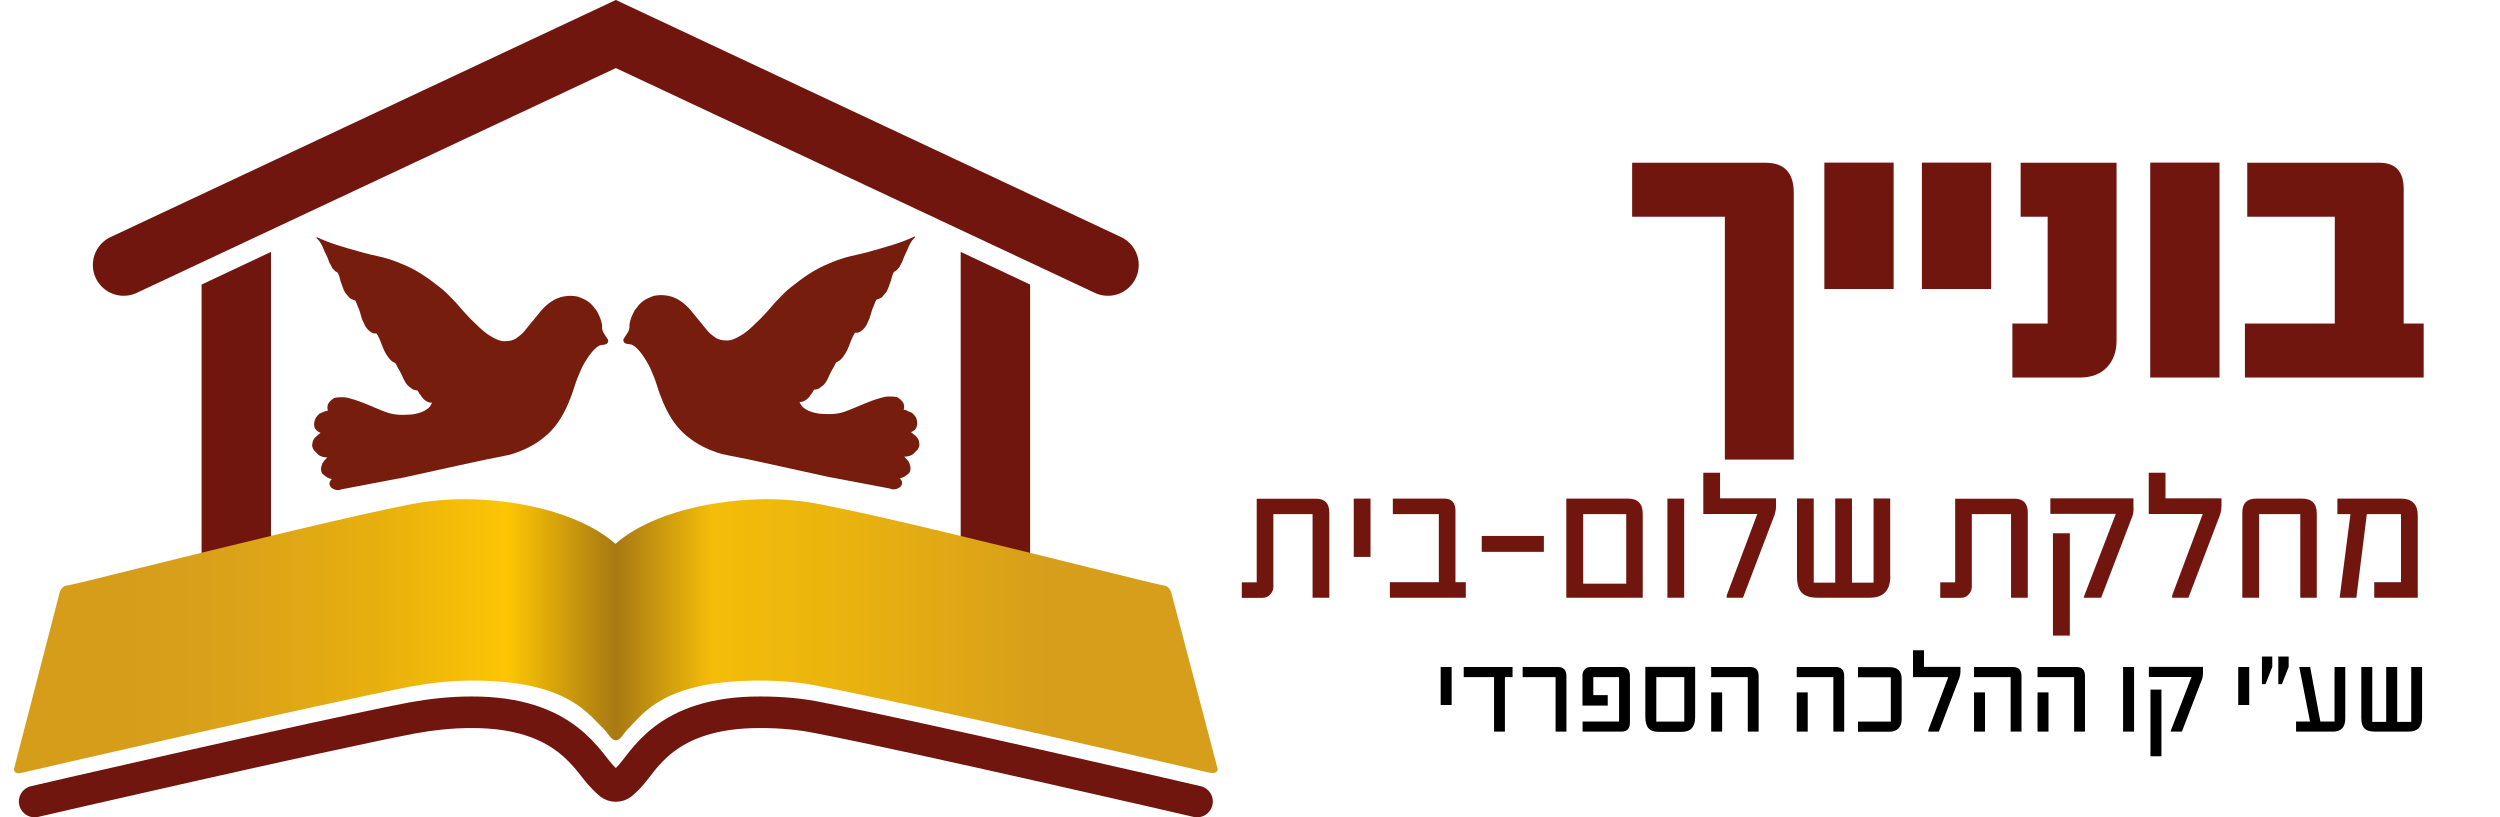 <?xml version="1.0" encoding="UTF-8"?>
<svg id="Layer_1" xmlns="http://www.w3.org/2000/svg" xmlns:xlink="http://www.w3.org/1999/xlink" viewBox="0 0 202.77 66.29">
  <defs>
    <style>
      .cls-1 {
        fill: url(#linear-gradient);
      }

      .cls-2 {
        fill: #71160e;
      }

      .cls-3 {
        fill: #761d0e;
      }

      .cls-4 {
        stroke-width: 2.56px;
      }

      .cls-4, .cls-5 {
        fill: none;
        stroke: #71160e;
        stroke-linecap: round;
        stroke-miterlimit: 10;
      }

      .cls-5 {
        stroke-width: 5px;
      }
    </style>
    <linearGradient id="linear-gradient" x1="1.13" y1="-350.48" x2="98.76" y2="-350.48" gradientTransform="translate(0 -298.87) scale(1 -1)" gradientUnits="userSpaceOnUse">
      <stop offset=".1" stop-color="#d69d1b"/>
      <stop offset=".19" stop-color="#dba319"/>
      <stop offset=".3" stop-color="#e7af0d"/>
      <stop offset=".41" stop-color="#fdc504"/>
      <stop offset=".41" stop-color="#fdc603"/>
      <stop offset=".5" stop-color="#a87913"/>
      <stop offset=".58" stop-color="#f4bd09"/>
      <stop offset=".69" stop-color="#eab30f"/>
      <stop offset=".86" stop-color="#d69e1b"/>
    </linearGradient>
  </defs>
  <g>
    <path class="cls-2" d="M145.49,37.28h-5.59v-19.7h-7.52v-4.38h10.82c1.53,0,2.29.82,2.29,2.45v21.63Z"/>
    <path class="cls-2" d="M153.59,23.44h-5.62v-10.25h5.62v10.25Z"/>
    <path class="cls-2" d="M161.5,23.44h-5.62v-10.25h5.62v10.25Z"/>
    <path class="cls-2" d="M171.67,27.63c0,.91-.27,1.63-.8,2.18-.53.54-1.25.81-2.16.81h-5.49v-4.38h2.86v-8.66h-2.19v-4.38h7.78v14.44Z"/>
    <path class="cls-2" d="M180.02,30.62h-5.62V13.19h5.62v17.42Z"/>
    <path class="cls-2" d="M196.58,30.62h-14.5v-4.38h7.29v-8.66h-7.1v-4.38h10.72c1.31,0,1.97.71,1.97,2.13v10.91h1.62v4.38Z"/>
    <path class="cls-2" d="M107.82,48.48h-1.36v-6.78h-3.18v5.91c0,.21-.08.4-.24.59-.16.19-.38.29-.65.29h-1.67v-1.26h1.21v-6.78h4.82c.71,0,1.07.38,1.07,1.13v6.91Z"/>
    <path class="cls-2" d="M111.16,45.17h-1.36v-4.73h1.36v4.73Z"/>
    <path class="cls-2" d="M118.9,48.48h-6.17v-1.26h3.97v-5.52h-3.73v-1.26h4.17c.6,0,.91.33.91.98v5.8h.84v1.26Z"/>
    <path class="cls-2" d="M125.22,44.76h-5.04v-1.29h5.04v1.29Z"/>
    <path class="cls-2" d="M133.25,48.48h-6.21v-8.04h4.99c.81,0,1.21.41,1.21,1.23v6.81ZM131.9,41.7h-3.49v5.64h3.49v-5.64Z"/>
    <path class="cls-2" d="M136.6,48.48h-1.36v-8.04h1.36v8.04Z"/>
    <path class="cls-2" d="M144.05,41.04c0,.24-.04.49-.13.75l-2.55,6.69h-1.32v-.19l2.48-6.6h-4.38v-3.35h1.36v2.08h4.54v.62Z"/>
    <path class="cls-2" d="M153.32,46.73c0,1.16-.56,1.75-1.67,1.75h-4.24c-.62,0-1.06-.15-1.32-.46-.22-.26-.34-.68-.34-1.26v-6.33h1.36v6.83h1.74v-6.83h1.36v6.83h1.75v-6.83h1.35v6.3Z"/>
    <path class="cls-2" d="M164.47,48.48h-1.36v-6.78h-3.18v5.91c0,.21-.08.4-.24.59-.16.19-.38.29-.65.29h-1.67v-1.26h1.21v-6.78h4.82c.71,0,1.07.38,1.07,1.13v6.91Z"/>
    <path class="cls-2" d="M173.05,41.19c0,.3-.03.53-.1.69l-2.53,6.6h-1.4v-.08l2.59-6.72h-5.31v-1.26h6.74v.76ZM167.88,51.55h-1.37v-8.3h1.37v8.3Z"/>
    <path class="cls-2" d="M180.18,41.04c0,.24-.04.49-.13.75l-2.55,6.69h-1.32v-.19l2.48-6.6h-4.38v-3.35h1.36v2.08h4.54v.62Z"/>
    <path class="cls-2" d="M187.92,48.48h-1.35v-6.78h-3.34v6.78h-1.36v-6.91c0-.75.38-1.13,1.14-1.13h3.69c.81,0,1.21.4,1.21,1.21v6.83Z"/>
    <path class="cls-2" d="M196.1,48.48h-3.53v-1.26h2.17v-5.52h-2.77l-.85,6.78h-1.35v-.04l.87-6.74h-1.06v-1.26h5.14c.92,0,1.38.46,1.38,1.38v6.66Z"/>
    <path d="M117.74,57.18h-.89v-3.08h.89v3.08Z"/>
    <path d="M122.68,54.92h-.62v4.42h-.88v-4.42h-2.46v-.82h3.96v.82Z"/>
    <path d="M127.05,59.34h-.88v-4.42h-2.67v-.82h2.86c.46,0,.69.25.69.74v4.5Z"/>
    <path d="M132.2,58.6c0,.5-.23.74-.69.74h-3.15v-.82h2.96v-3.6h-2.09v1.46h1.17v.85h-2.05v-2.45c0-.2.06-.36.19-.49s.28-.19.48-.19h2.49c.46,0,.69.25.69.74v3.76Z"/>
    <path d="M137.49,58.17c0,.79-.36,1.19-1.09,1.19h-1.86c-.38,0-.66-.1-.83-.29-.17-.19-.26-.49-.26-.91v-4.07h4.04v4.07ZM136.61,58.53v-3.61h-2.27v3.61h2.27Z"/>
    <path d="M142.64,59.34h-.88v-4.42h-2.97v-.82h3.16c.46,0,.69.25.69.74v4.5ZM139.68,59.34h-.89v-3.18h.89v3.18Z"/>
    <path d="M149.58,59.34h-.88v-4.42h-2.97v-.82h3.16c.46,0,.69.25.69.74v4.5ZM146.62,59.34h-.89v-3.18h.89v3.18Z"/>
    <path d="M154.24,58.36c0,.3-.09.54-.26.72-.17.18-.42.27-.73.27h-2.55v-.82h2.66v-3.6h-2.66v-.82h2.54c.67,0,1,.32,1,.95v3.31Z"/>
    <path d="M159.01,54.49c0,.16-.03.32-.09.49l-1.66,4.36h-.86v-.12l1.62-4.3h-2.86v-2.18h.89v1.35h2.96v.4Z"/>
    <path d="M163.96,59.34h-.88v-4.42h-2.97v-.82h3.16c.46,0,.69.25.69.74v4.5ZM161,59.34h-.89v-3.18h.89v3.18Z"/>
    <path d="M169.11,59.34h-.88v-4.42h-2.97v-.82h3.16c.46,0,.69.25.69.74v4.5ZM166.15,59.34h-.89v-3.18h.89v3.18Z"/>
    <path d="M173.09,59.34h-.89v-5.24h.89v5.24Z"/>
    <path d="M178.68,54.59c0,.2-.02.34-.06.45l-1.65,4.3h-.91v-.05l1.69-4.38h-3.46v-.82h4.39v.5ZM175.31,61.34h-.89v-5.41h.89v5.41Z"/>
    <path d="M182.43,57.18h-.89v-3.08h.89v3.08Z"/>
    <path d="M184.3,54.09l-.55,1.4h-.29v-2.24h.84v.84ZM185.63,54.09l-.55,1.4h-.29v-2.24h.84v.84Z"/>
    <path d="M190.22,58.27c0,.71-.33,1.07-.99,1.07h-3v-.82h1.13l-.87-4.42h.88l.83,4.42h1.15v-4.42h.87v4.17Z"/>
    <path d="M196.45,58.2c0,.76-.36,1.14-1.09,1.14h-2.76c-.41,0-.69-.1-.86-.3-.15-.17-.22-.44-.22-.82v-4.12h.89v4.45h1.13v-4.45h.89v4.45h1.14v-4.45h.88v4.1Z"/>
  </g>
  <g>
    <g>
      <polygon class="cls-2" points="21.98 48.82 16.35 48.82 16.35 23.08 21.98 20.43 21.98 48.82"/>
      <polygon class="cls-2" points="83.55 48.82 77.92 48.82 77.92 20.43 83.55 23.08 83.55 48.82"/>
    </g>
    <path class="cls-1" d="M95.01,48.09h0l-.03-.09c-.03-.11-.14-.31-.4-.48l-.34-.06c-.68-.14-2.96-.71-5.84-1.42-6.78-1.68-17.03-4.22-21.93-5.15-1.34-.26-2.79-.4-4.3-.4-3.87,0-9.23.97-12.25,3.62-3.02-2.65-8.34-3.62-12.25-3.62-1.51,0-2.96.14-4.3.4-4.87.94-15.12,3.47-21.93,5.15-2.88.71-5.15,1.28-5.84,1.42l-.34.06c-.26.14-.37.37-.4.48l-.03.09h0l-3.7,14.3c.03.2.14.43.68.28l1-.23c.23-.06,23.18-5.35,30.62-6.78,1.54-.28,3.19-.46,4.78-.46,7.8-.03,9.46,2.71,10.71,3.87.46.46.63.97,1.03.97s.57-.51,1.03-.97c1.22-1.2,2.88-3.9,10.71-3.87,1.62,0,3.28.14,4.78.46,7.43,1.42,30.39,6.72,30.62,6.78l1,.23c.54.11.66-.11.68-.28l-3.76-14.3Z"/>
    <path class="cls-4" d="M2.81,65.01c.23-.06,23.18-5.35,30.62-6.78,1.54-.28,3.19-.46,4.78-.46,7.8-.03,9.46,4.13,10.71,5.3.46.46.63.68,1.03.68s.57-.23,1.03-.68c1.22-1.2,2.88-5.33,10.71-5.3,1.62,0,3.28.14,4.78.46,7.43,1.42,30.39,6.72,30.62,6.78"/>
    <g>
      <g>
        <path class="cls-3" d="M32.41,38.82c.06,0,.13-.06.25-.06-.06,0-.13,0-.25.06.06-.06,0-.06,0,0Z"/>
        <path class="cls-3" d="M32.66,38.75c3.23-.7,6.52-1.46,8.23-1.77.19-.06.38-.06.57-.13.13-.06.25-.06.38-.13.95-.32,1.84-.82,2.6-1.52.76-.7,1.27-1.58,1.65-2.47.19-.44.38-.95.51-1.39.13-.44.32-.89.51-1.33s.44-.82.7-1.2c.19-.25.44-.57.76-.76,0,0,0,.06-.06.06.19-.25.76,0,.82-.44,0-.06,0-.13-.06-.19-.06-.06-.06-.13-.13-.19-.06-.13-.19-.25-.25-.44-.06-.13-.06-.32-.06-.51-.06-.38-.25-.82-.44-1.14-.19-.25-.38-.51-.63-.7-.25-.19-.57-.32-.89-.44-.63-.13-1.33-.06-1.9.25s-1.01.76-1.39,1.27c-.38.44-.76.95-1.14,1.39-.19.19-.44.38-.63.51-.25.13-.51.19-.76.19-.51.06-1.01-.25-1.52-.57-.44-.32-.89-.76-1.33-1.2-.44-.44-.82-.89-1.2-1.33-.44-.44-.82-.89-1.33-1.27-.95-.76-1.96-1.46-3.1-1.9-.57-.25-1.14-.44-1.71-.57-.57-.13-1.14-.25-1.77-.44-1.14-.32-2.28-.63-3.36-1.14h-.06v.06c.13.13.25.25.32.38s.19.32.25.51c.13.32.32.63.44,1.01.06.19.19.32.25.51.13.13.25.32.44.38.13.19.19.44.25.7.13.32.19.63.38.95.13.13.25.32.38.44.13.06.25.13.44.19.13.25.19.51.32.76.13.38.19.76.38,1.08.06.19.19.38.32.51.13.13.32.32.57.32h.13c.13.19.25.44.32.63.13.32.25.7.44,1.01.13.19.19.32.38.51.13.13.25.19.38.25.13.19.19.38.32.57.19.32.32.7.51,1.01.13.19.25.32.44.44.13.13.32.19.51.19l.06.06c.06.13.13.25.25.38.19.32.51.57.89.57-.25.7-1.2.89-1.65.95-.95.06-1.52.06-2.41-.32-.82-.32-1.58-.7-2.47-.95-.19-.06-.44-.13-.7-.13s-.44,0-.7.06c-.19.13-.38.25-.51.51-.06.19-.06.38,0,.51-.06,0-.19.06-.25.06-.13.06-.32.13-.44.19-.13.13-.25.25-.32.38-.13.32-.19.7.06.95.13.13.25.19.38.25h-.06c-.13.13-.25.19-.38.32s-.25.32-.25.51c-.06.19,0,.38.13.57.13.13.25.25.38.38.19.13.44.19.7.19-.13.13-.25.25-.38.44-.06.13-.13.32-.13.51s.06.38.19.44c.19.19.44.32.7.38-.06,0-.19.19-.19.25-.13.51.63.76.95.57l5-.95Z"/>
      </g>
      <g>
        <path class="cls-3" d="M67.49,38.75c-.06,0-.13-.06-.25-.06.06,0,.13,0,.25.06q-.06,0,0,0Z"/>
        <path class="cls-3" d="M67.23,38.69c-3.23-.7-6.52-1.46-8.23-1.77-.19-.06-.38-.06-.57-.13-.13-.06-.25-.06-.38-.13-.95-.32-1.84-.82-2.6-1.52-.76-.7-1.27-1.58-1.65-2.47-.19-.44-.38-.95-.51-1.39-.13-.44-.32-.89-.51-1.33s-.44-.82-.7-1.2c-.19-.25-.44-.57-.76-.76,0,0,0,.06.06.06-.19-.25-.76,0-.82-.44,0-.06,0-.13.06-.19.06-.06.06-.13.13-.19.06-.13.19-.25.25-.44.06-.13.06-.32.06-.51.06-.38.25-.82.44-1.14.19-.25.38-.51.63-.7.25-.19.57-.32.89-.44.63-.13,1.33-.06,1.9.25s1.01.76,1.39,1.27c.38.44.76.95,1.14,1.39.19.19.44.38.63.51.25.13.51.19.76.19.51.06,1.01-.25,1.52-.57.44-.32.89-.76,1.33-1.2.44-.44.82-.89,1.2-1.33.44-.44.82-.89,1.33-1.27.95-.76,1.96-1.46,3.1-1.9.57-.25,1.14-.44,1.71-.57.57-.13,1.14-.25,1.77-.44,1.14-.32,2.28-.63,3.36-1.14h.06v.06c-.13.13-.25.25-.32.38s-.19.32-.25.51c-.13.32-.32.63-.44,1.01-.06.19-.19.32-.25.51-.13.13-.25.32-.44.38-.13.19-.19.44-.25.7-.13.32-.19.63-.38.95-.13.13-.25.32-.38.44-.13.06-.25.13-.44.19-.13.25-.19.51-.32.76-.13.38-.19.76-.38,1.08-.06.19-.19.38-.32.51-.13.13-.32.32-.57.32h-.13c-.13.19-.25.44-.32.63-.13.32-.25.7-.44,1.01-.13.19-.19.32-.38.51-.13.13-.25.19-.38.25-.13.19-.19.38-.32.57-.19.32-.32.7-.51,1.01-.13.19-.25.32-.44.44-.13.13-.32.19-.51.19l-.06.06c-.06.13-.13.25-.25.38-.19.32-.51.57-.89.57.25.7,1.2.89,1.65.95.95.06,1.52.06,2.41-.32.82-.32,1.58-.7,2.47-.95.19-.06.44-.13.7-.13s.44,0,.7.06c.19.13.38.25.51.51.06.19.06.38,0,.51.06,0,.19,0,.25.06.13.06.32.13.44.19.13.13.25.25.32.38.13.32.13.7-.06.95-.13.13-.25.19-.38.25h.06c.13.13.25.19.38.32.13.13.25.32.25.51.06.19,0,.38-.13.57l-.38.38c-.19.13-.44.19-.7.19.13.13.25.25.38.44.06.13.13.32.13.51s-.06.38-.19.44c-.19.19-.44.32-.7.38.06,0,.19.19.19.25.13.51-.63.76-.95.57l-5-.95Z"/>
      </g>
    </g>
    <polyline class="cls-5" points="10.03 21.49 49.95 2.76 89.86 21.49"/>
  </g>
</svg>